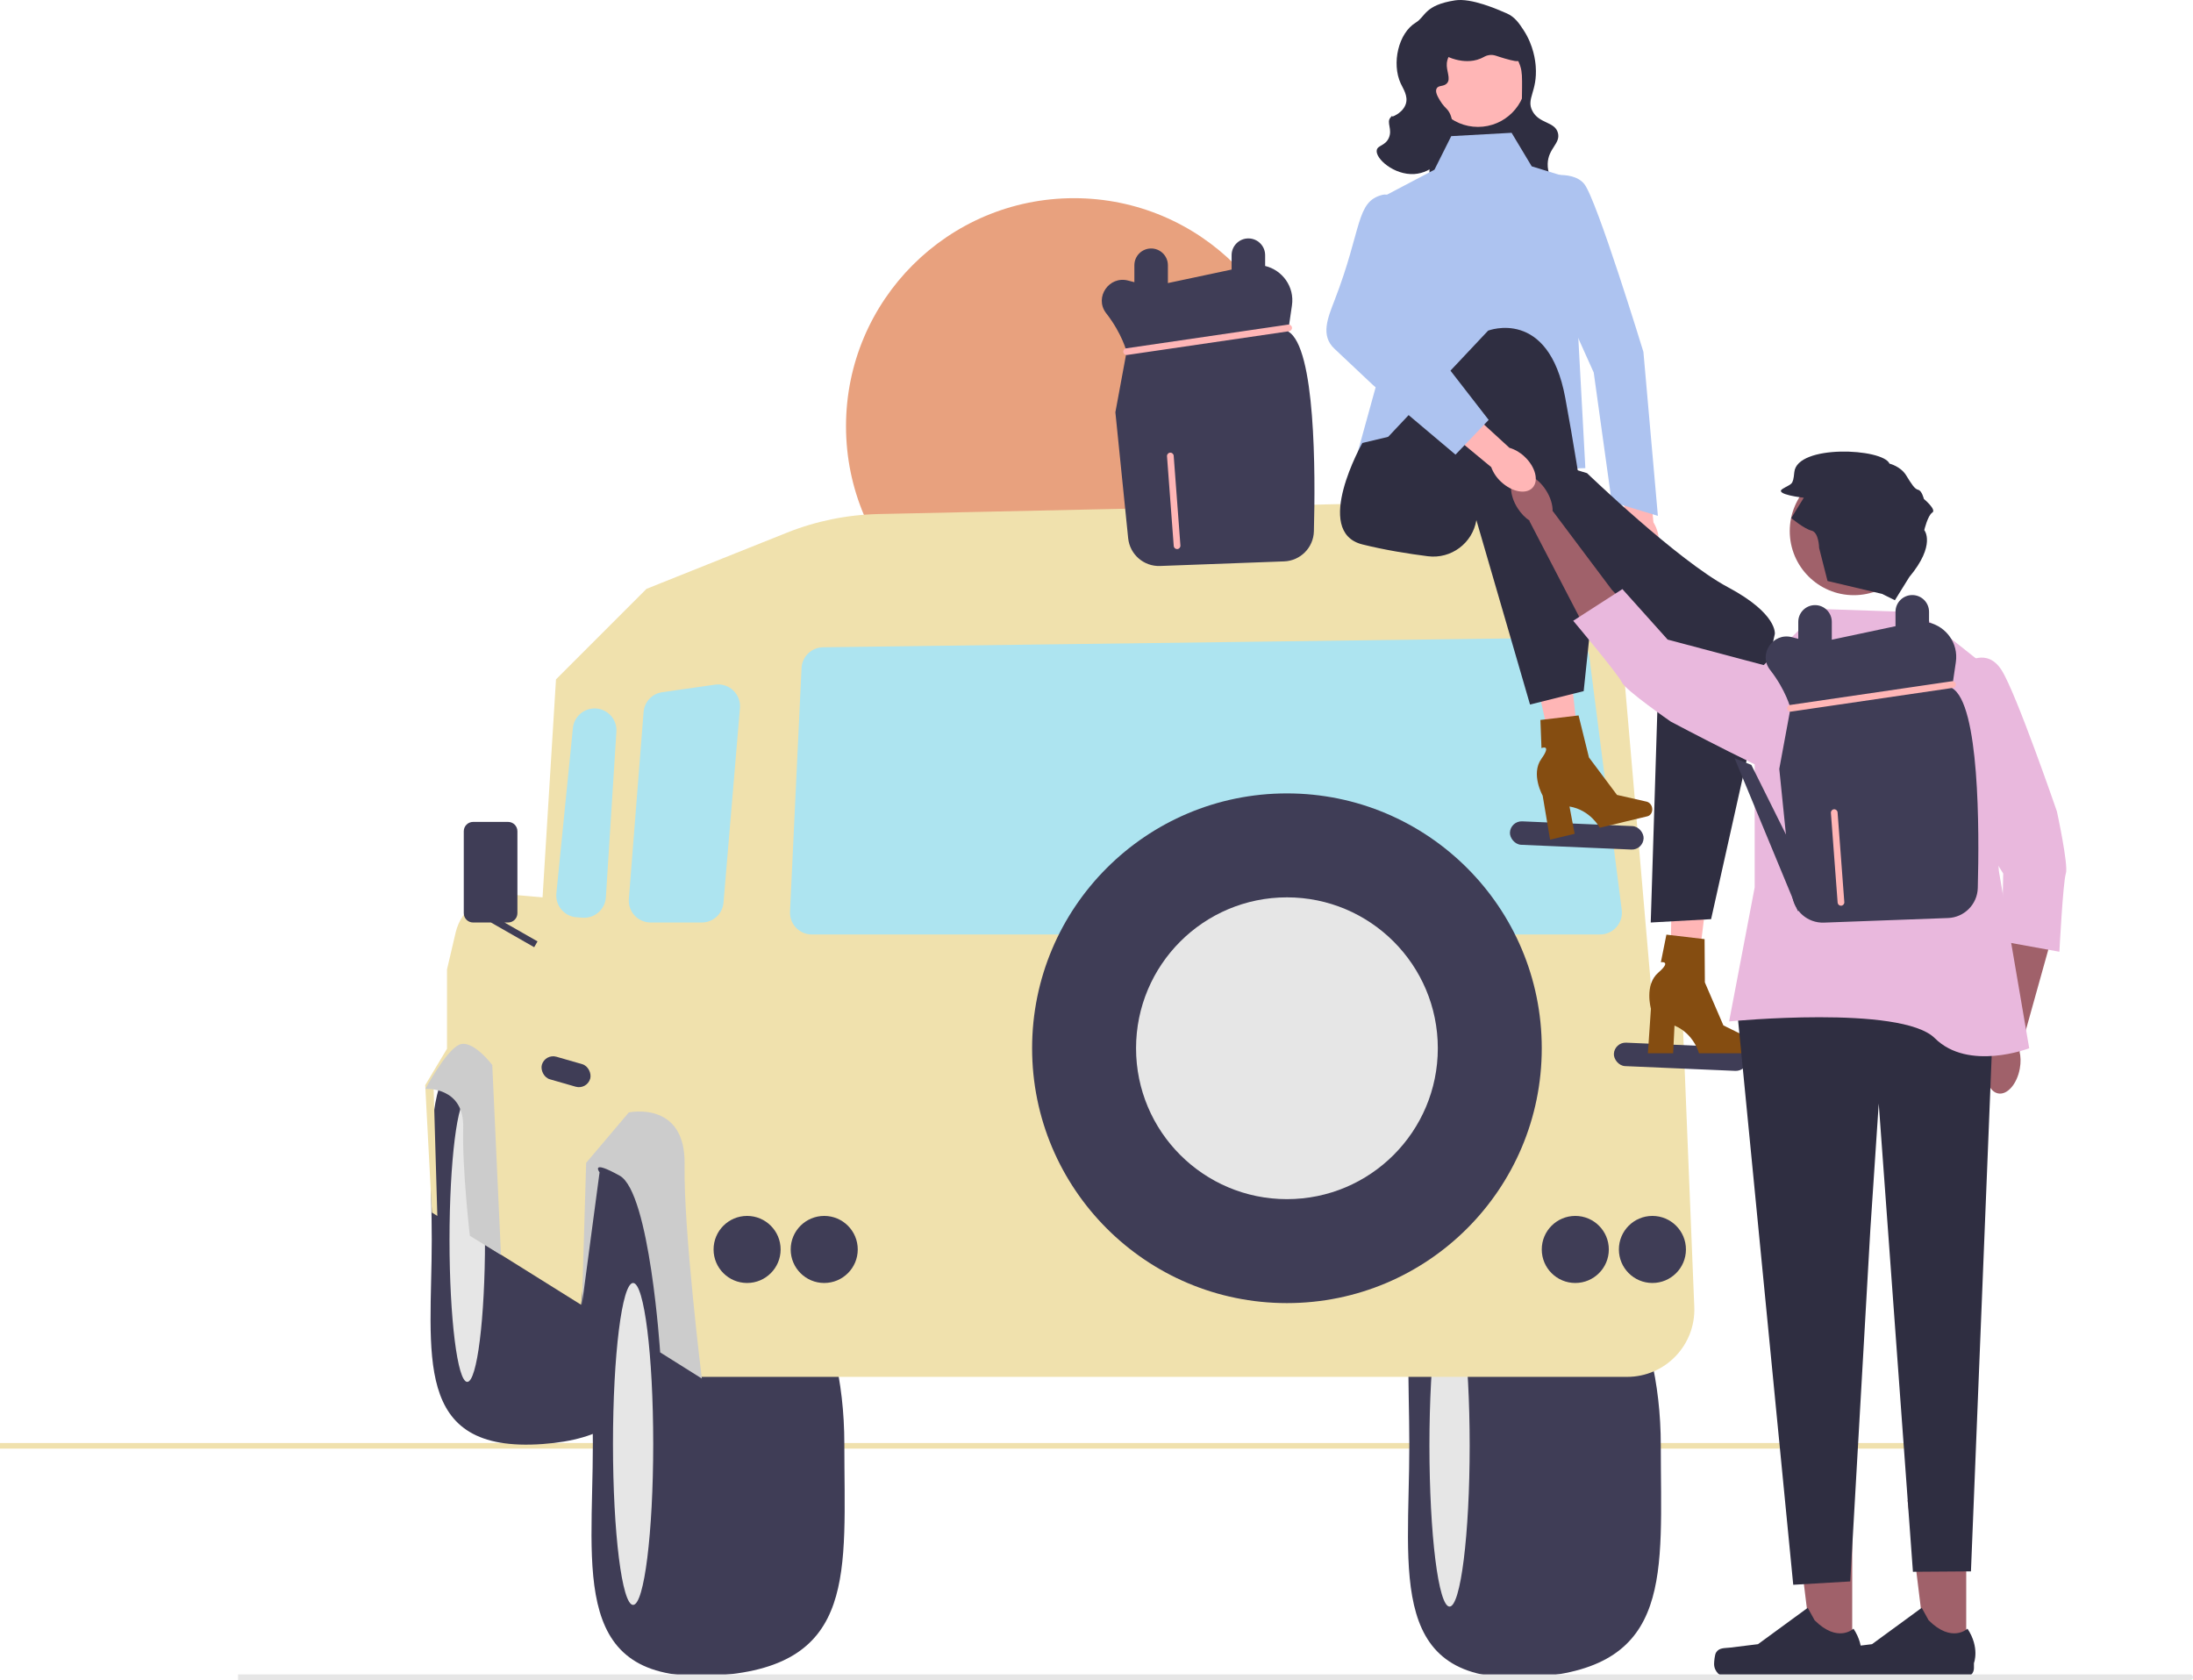 <?xml version="1.0" encoding="UTF-8" standalone="no"?>
<svg
   width="654.04"
   height="501.005"
   viewBox="0 0 654.04 501.005"
   version="1.1"
   id="svg59"
   sodipodi:docname="jeepTravelTrip.svg"
   inkscape:version="1.3.2 (091e20e, 2023-11-25, custom)"
   xmlns:inkscape="http://www.inkscape.org/namespaces/inkscape"
   xmlns:sodipodi="http://sodipodi.sourceforge.net/DTD/sodipodi-0.dtd"
   xmlns="http://www.w3.org/2000/svg"
   xmlns:svg="http://www.w3.org/2000/svg">
  <defs
     id="defs59" />
  <sodipodi:namedview
     id="namedview59"
     pagecolor="#004b1c"
     bordercolor="#000000"
     borderopacity="0.25"
     inkscape:showpageshadow="2"
     inkscape:pageopacity="0.0"
     inkscape:pagecheckerboard="0"
     inkscape:deskcolor="#d1d1d1"
     showgrid="false"
     inkscape:zoom="1"
     inkscape:cx="215.5"
     inkscape:cy="297.5"
     inkscape:window-width="1920"
     inkscape:window-height="991"
     inkscape:window-x="-9"
     inkscape:window-y="-9"
     inkscape:window-maximized="1"
     inkscape:current-layer="g39" />
  <circle
     cx="320.315"
     cy="127.1"
     r="68"
     fill="#ff6884"
     id="circle14"
     style="fill:#e8a17e;fill-opacity:1" />
  <path
     d="m 583.04,431.165 v 0 c 0,0.464 -0.376,0.84 -0.84,0.84 H 0 v -1.68 h 582.2 c 0.464,0 0.84,0.376 0.84,0.84 z"
     fill="#e6e6e6"
     id="path15"
     style="fill:#f0e1ad;fill-opacity:1" />
  <path
     d="m 495.315,431.1 c 0,38.108 4,66 -37.5,69 -44.563,3.221 -37.5,-30.892 -37.5,-69 0,-38.108 -6,-76 37.5,-69 20.448,3.29 37.5,30.892 37.5,69 z"
     fill="#3f3d56"
     id="path16" />
  <ellipse
     cx="432.315"
     cy="431.1"
     rx="6"
     ry="48"
     fill="#e6e6e6"
     id="ellipse16" />
  <path
     d="m 194.953,369.734 c 0,33.629 3.53,58.244 -33.093,60.891 -39.326,2.843 -33.093,-27.262 -33.093,-60.891 0,-33.629 -5.295,-67.069 33.093,-60.891 18.045,2.904 33.093,27.262 33.093,60.891 z"
     fill="#3f3d56"
     id="path17" />
  <ellipse
     cx="139.357"
     cy="369.734"
     rx="5.295"
     ry="42.359"
     fill="#e6e6e6"
     id="ellipse17" />
  <path
     d="m 251.815,430.6 c 0,38.108 4,66 -37.5,69 -44.563,3.221 -37.5,-30.892 -37.5,-69 0,-38.108 -6,-76 37.5,-69 20.448,3.29 37.5,30.892 37.5,69 z"
     fill="#3f3d56"
     id="path18" />
  <ellipse
     cx="188.815"
     cy="430.6"
     rx="6"
     ry="48"
     fill="#e6e6e6"
     id="ellipse18" />
  <path
     d="M 133.315,289.1 V 312.754 l -6.5,10.846 2,38 1.618,1 -1.118,-38.5 c 11.393,-4.242 15.119,3.571 14,19 l -2,26 32,20 4,-41 15,-7 16.5,69.5 h 276.448 c 11.396,0 20.502,-9.483 20.041,-20.869 l -3.489,-86.131 -9.413,-9.413 -8.72,-100.865 c -2.175,-25.154 -23.503,-44.299 -48.745,-43.755 l -172.934,3.727 c -9.382,0.202 -18.651,2.091 -27.363,5.576 l -41.824,16.73 -26.996,26.996 -4.004,65.004 -10.207,-0.888 c -7.343,-0.638 -14.039,4.214 -15.719,11.391 l -2.574,10.997 z"
     fill="#e6e6e6"
     id="path19"
     style="fill:#f0e1ad;fill-opacity:1" />
  <circle
     cx="222.815"
     cy="372.6"
     r="10"
     fill="#3f3d56"
     id="circle19" />
  <circle
     cx="245.815"
     cy="372.6"
     r="10"
     fill="#3f3d56"
     id="circle20" />
  <circle
     cx="469.815"
     cy="372.6"
     r="10"
     fill="#3f3d56"
     id="circle21" />
  <circle
     cx="492.815"
     cy="372.6"
     r="10"
     fill="#3f3d56"
     id="circle22" />
  <path
     d="M 477.21,278.672 H 242.116 c -1.797,0 -3.47,-0.716 -4.71,-2.017 -1.24,-1.301 -1.877,-3.006 -1.792,-4.801 l 3.435,-72.625 c 0.163,-3.434 2.982,-6.158 6.419,-6.202 l 221.984,-2.857 c 3.278,-0.031 6.12,2.399 6.541,5.682 l 9.675,75.482 c 0.238,1.854 -0.334,3.724 -1.57,5.128 -1.236,1.404 -3.017,2.21 -4.887,2.21 z"
     fill="#fff"
     id="path22"
     style="fill:#ade4f0;fill-opacity:1" />
  <path
     d="m 209.292,275.1 h -15.254 c -1.81,0 -3.552,-0.762 -4.78,-2.091 -1.229,-1.329 -1.852,-3.126 -1.709,-4.931 l 4.391,-55.721 c 0.241,-3.06 2.531,-5.5 5.569,-5.934 l 15.763,-2.252 c 1.974,-0.28 3.939,0.342 5.389,1.711 1.451,1.37 2.186,3.295 2.018,5.282 l -4.899,57.973 c -0.287,3.398 -3.076,5.962 -6.487,5.962 z"
     fill="#fff"
     id="path23"
     style="fill:#ade4f0;fill-opacity:1" />
  <path
     d="m 174.213,273.684 c -0.158,0 -0.316,-0.006 -0.475,-0.017 l -1.791,-0.128 c -1.769,-0.127 -3.373,-0.943 -4.516,-2.3 -1.143,-1.357 -1.674,-3.076 -1.498,-4.842 l 4.927,-49.273 c 0.292,-2.917 2.515,-5.291 5.408,-5.773 1.971,-0.331 3.952,0.251 5.434,1.591 1.482,1.338 2.26,3.249 2.133,5.242 l -3.137,49.402 c -0.111,1.745 -0.897,3.34 -2.214,4.49 -1.197,1.046 -2.698,1.607 -4.271,1.607 z"
     fill="#fff"
     id="path24"
     style="fill:#ade4f0;fill-opacity:1" />
  <path
     d="m 149.409,374.214 -2.594,-56.614 c 0,0 -6,-8 -10,-6 -4,2 -9.941,13.122 -9.941,13.122 0,0 11.594,-0.76 11.268,11.559 -0.327,12.319 1.986,32.248 1.986,32.248 l 9.281,5.685 z"
     fill="#cccccc"
     id="path25" />
  <path
     d="m 173.559,389.006 1.256,-42.236 12.72,-15.024 c 0,0 17,-3.673 16.64,15.591 -0.36,19.264 5.14,63.764 5.14,63.764 l -12.431,-7.808 c 0,0 -3.069,-47.692 -12.069,-52.692 -9,-5 -6,-1 -6,-1 l -5.256,39.406 z"
     fill="#cccccc"
     id="path26" />
  <path
     d="m 160.311,280.732 -9.856,-5.632 h 1.076 c 1.537,0 2.783,-1.246 2.783,-2.784 V 247.884 c 0,-1.537 -1.246,-2.783 -2.783,-2.783 h -10.433 c -1.537,0 -2.783,1.246 -2.783,2.783 v 24.433 c 0,1.537 1.246,2.784 2.783,2.784 h 5.326 l 12.894,7.368 0.992,-1.736 z"
     fill="#3f3d56"
     id="path27" />
  <rect
     x="243.066"
     y="256.999"
     width="15"
     height="7"
     rx="3.5"
     ry="3.5"
     transform="rotate(16.043)"
     fill="#3f3d56"
     id="rect27" />
  <rect
     x="460.611"
     y="225.125"
     width="39.905"
     height="7"
     rx="3.5"
     ry="3.5"
     transform="rotate(2.472)"
     fill="#3f3d56"
     id="rect28" />
  <rect
     x="494.428"
     y="289.727"
     width="39.905"
     height="7"
     rx="3.5"
     ry="3.5"
     transform="rotate(2.472)"
     fill="#3f3d56"
     id="rect29" />
  <circle
     cx="383.815"
     cy="312.6"
     r="76"
     fill="#3f3d56"
     id="circle29" />
  <circle
     cx="383.815"
     cy="312.6"
     r="45"
     fill="#e6e6e6"
     id="circle30" />
  <g
     id="g30">
    <path
       id="b-455"
       d="m 484.507,161.667 c 0.383,4.436 2.982,7.835 5.805,7.591 2.823,-0.244 4.801,-4.038 4.418,-8.475 -0.129,-1.775 -0.681,-3.493 -1.61,-5.011 l -1.858,-18.776 -8.793,1.06 2.765,18.398 c -0.655,1.655 -0.905,3.443 -0.728,5.214 z"
       fill="#ffb6b6" />
    <path
       d="m 459.058,52.975 c 0,0 9.702,-2.733 13.431,1.894 3.729,4.627 17.64,50.064 17.64,50.064 l 4.319,48.901 -13.773,-4.168 -5.36,-38.565 -9,-20 -7.257,-38.126 z"
       fill="#6c63ff"
       id="path30"
       style="fill:#adc3f0;fill-opacity:1" />
  </g>
  <g
     id="g32">
    <rect
       x="426.323"
       y="23.558"
       width="29.568"
       height="28.039"
       fill="#2f2e41"
       id="rect30" />
    <circle
       cx="440.795"
       cy="23.426"
       r="14.417"
       fill="#ffb6b6"
       id="circle31" />
    <path
       d="m 433.97,0.107 c -9.214,1.426 -8.775,4.85 -11.725,6.627 -5.198,3.131 -7.249,12.174 -4.504,18.141 0.733,1.594 2.28,3.769 1.529,6.118 -0.576,1.803 -2.237,2.866 -2.549,3.059 -2.553,1.576 -0.885,-0.299 -2.039,1.02 -1.273,1.455 0.699,3.511 -0.51,6.118 -1.072,2.311 -3.282,2.116 -3.569,3.569 -0.494,2.502 5.178,7.533 11.215,7.137 5.375,-0.352 9.368,-4.897 10.706,-9.176 0.896,-2.867 1.282,-7.798 -1.02,-10.196 -0.323,-0.336 -1.205,-1.151 -2.039,-2.549 -0.66,-1.107 -1.529,-2.563 -1.02,-3.569 0.542,-1.071 2.08,-0.507 3.059,-1.529 1.328,-1.386 -0.25,-3.728 0,-6.118 0.423,-4.047 6.157,-8.914 12.235,-8.157 6.895,0.859 9.424,8.357 9.686,9.176 0.542,1.698 0.531,3.341 0.51,6.627 -0.031,4.716 -0.051,7.671 -1.529,10.706 -2.127,4.364 -4.837,3.893 -5.608,7.137 -1.202,5.058 4.451,10.139 5.098,10.706 4.794,4.202 12.034,5.466 13.255,3.569 1.1,-1.71 -3.729,-4.369 -3.569,-9.686 0.139,-4.607 3.868,-6.012 3.059,-9.176 -0.89,-3.483 -5.64,-2.689 -7.647,-6.627 -1.873,-3.676 1.579,-5.716 1.02,-13.255 C 457.897,18.183 457.396,13.606 454.447,9.072 453.147,7.074 451.826,5.042 449.349,3.974 446.576,2.777 438.844,-0.647 433.97,0.107 Z"
       fill="#2f2e41"
       id="path31" />
    <path
       d="m 427.853,12.852 c 0.374,3.157 5.114,4.704 7.137,5.098 0.857,0.167 3.752,0.731 6.627,-0.51 1.063,-0.459 1.45,-0.873 2.549,-1.02 1.488,-0.198 2.237,0.368 4.588,1.02 2.614,0.725 3.922,1.087 4.588,0.51 1.09,-0.944 0.253,-4.032 -1.02,-6.118 -2.352,-3.856 -6.658,-5.051 -8.666,-5.608 -2.294,-0.636 -6.951,-1.928 -11.215,0.51 -0.57,0.326 -4.968,2.91 -4.588,6.118 z"
       fill="#2f2e41"
       id="path32" />
  </g>
  <g
     id="g33">
    <polygon
       points="509.488,263.614 498.629,263.358 498.028,296.498 505.387,296.672 "
       fill="#ffb6b6"
       id="polygon32" />
    <path
       d="m 523.273,311.85 v 0 c 0,1.243 -0.882,2.251 -1.97,2.251 h -14.605 c 0,0 -1.437,-5.778 -7.297,-8.264 l -0.404,8.264 h -7.534 l 0.913,-13.288 c 0,0 -2.015,-7.109 2.17,-10.743 4.186,-3.634 0.795,-3.128 0.795,-3.128 l 1.647,-8.224 11.385,1.339 0.084,12.91 5.525,12.815 8.104,4.003 c 0.721,0.356 1.188,1.168 1.188,2.066 l 9e-5,2e-5 z"
       fill="#2f2e41"
       id="path33"
       style="fill:#854d11;fill-opacity:1" />
  </g>
  <g
     id="g34">
    <polygon
       points="468.041,197.1 457.422,199.386 464.574,231.751 471.77,230.202 "
       fill="#ffb6b6"
       id="polygon33" />
    <path
       d="m 492.705,240.785 v 0 c 0.29,1.209 -0.332,2.394 -1.39,2.648 l -14.202,3.41 c 0,0 -2.746,-5.282 -9.025,-6.332 l 1.536,8.13 -7.326,1.759 -2.214,-13.134 c 0,0 -3.619,-6.442 -0.398,-10.953 3.222,-4.511 0.043,-3.227 0.043,-3.227 l -0.319,-8.381 11.383,-1.356 3.095,12.534 8.364,11.171 8.815,2.001 c 0.785,0.178 1.428,0.858 1.638,1.731 h 9e-5 z"
       fill="#2f2e41"
       id="path34"
       style="fill:#854d11;fill-opacity:1" />
  </g>
  <polygon
     points="427.815,50.6 408.815,60.6 411.815,109.911 404.96,134.714 405.815,141.6 472.815,139.6 468.815,65.6 469.815,53.6 456.815,49.6 450.815,39.6 432.815,40.6 "
     fill="#6c63ff"
     id="polygon34"
     style="fill:#adc3f0;fill-opacity:1" />
  <path
     d="m 406.315,132.1 c 0,0 -15,26.504 0,30.252 6.673,1.667 13.742,2.791 19.533,3.524 6.934,0.878 13.318,-3.882 14.467,-10.776 v 0 l 16,55 16,-4 3,-28.63 19.441,19.441 -2.441,78.189 18,-1 19,-85 c 0,0 1,-6 -14,-14 -15,-8 -42,-34 -42,-34 l -46,-14 -21,5 z"
     fill="#2f2e41"
     id="path35" />
  <path
     d="m 437.815,149.6 -26,-17 32,-34 c 0,0 18,-7 23,20 5,27 8,51 8,51 z"
     fill="#2f2e41"
     id="path36" />
  <g
     id="g39">
    <path
       d="m 384.17,98.849 1.139,-7.748 c 0.83,-5.647 -2.915,-10.575 -7.994,-11.788 v -3.212 c 0,-2.761 -2.239,-5 -5,-5 -2.761,0 -5,2.239 -5,5 v 4.285 l -19,4.03 v -5.315 c 0,-2.761 -2.239,-5 -5,-5 -2.761,0 -5,2.239 -5,5 v 5.052 l -1.889,-0.493 c -5.641,-1.472 -10.097,5 -6.589,9.656 0.045,0.06 0.091,0.12 0.138,0.181 4.683,6.022 6.022,11.374 6.022,11.374 l -3.345,18.065 3.81,37.558 c 0.491,4.841 4.657,8.468 9.519,8.288 l 36.993,-1.37 c 4.858,-0.18 8.748,-4.097 8.88,-8.957 0.471,-17.311 0.525,-54.986 -7.685,-59.604 z"
       fill="#3f3d56"
       id="path37" />
    <path
       d="m 351.051,163.744 c -0.519,0 -0.957,-0.4 -0.996,-0.925 l -2.007,-26.763 c -0.042,-0.551 0.372,-1.031 0.922,-1.072 0.546,-0.043 1.031,0.372 1.072,0.922 l 2.007,26.763 c 0.042,0.551 -0.372,1.031 -0.922,1.072 -0.025,0.002 -0.051,0.003 -0.076,0.003 z"
       fill="#ffb6b6"
       id="path38" />
    <path
       d="m 335.996,105.87 c -0.488,0 -0.915,-0.358 -0.988,-0.855 -0.08,-0.546 0.298,-1.054 0.844,-1.134 l 48.329,-7.083 c 0.546,-0.079 1.054,0.298 1.134,0.844 0.08,0.546 -0.298,1.054 -0.844,1.134 l -48.329,7.083 c -0.049,0.007 -0.098,0.011 -0.146,0.011 z"
       fill="#ffb6b6"
       id="path39" />
  </g>
  <g
     id="g58">
    <g
       id="g48">
      <path
         d="m 611.308,281.689 0.459,-35.734 -13.717,-3.773 0.415,39.513 -3.156,29.198 0.082,0.031 c -1.323,1.33 -2.396,3.454 -2.853,5.964 -0.834,4.581 0.695,8.695 3.414,9.19 2.72,0.495 5.601,-2.817 6.434,-7.397 0.342,-1.88 0.281,-3.677 -0.092,-5.182 l 0.122,0.046 8.891,-31.855 z"
         fill="#a0616a"
         id="path47" />
      <path
         d="m 586.361,197.69 c 0,0 6.225,-4.76 10.619,2.197 4.394,6.957 16.478,42.111 16.478,42.111 0,0 3.495,16.112 2.663,18.492 -0.832,2.38 -1.93,23.329 -1.93,23.329 l -17.169,-3.114 0.415,-20.215 -16.361,-26.114 5.284,-36.686 z"
         fill="#ccc"
         id="path48"
         style="fill:#e9b8dd;fill-opacity:1" />
    </g>
    <g
       id="g50">
      <path
         d="m 471.376,184.712 24.06,26.424 12.599,-6.607 -27.278,-28.589 -17.627,-23.49 -0.081,0.034 c 0.059,-1.875 -0.607,-4.16 -1.987,-6.306 -2.518,-3.916 -6.444,-5.879 -8.769,-4.384 -2.325,1.495 -2.169,5.882 0.348,9.798 1.034,1.608 2.305,2.879 3.605,3.724 l -0.12,0.05 15.25,29.347 z"
         fill="#a0616a"
         id="path49" />
      <path
         d="m 548.326,229.059 c 0,0 -1.299,7.728 -9.26,5.644 -7.961,-2.084 -40.79,-19.521 -40.79,-19.521 0,0 -13.553,-9.387 -14.57,-11.695 -1.017,-2.307 -14.516,-18.365 -14.516,-18.365 l 14.671,-9.446 13.497,15.055 29.783,7.913 21.184,30.414 z"
         fill="#ccc"
         id="path50"
         style="fill:#e9b8dd;fill-opacity:1" />
    </g>
    <circle
       cx="552.885"
       cy="158.381"
       r="19.108"
       fill="#a0616a"
       id="circle50" />
    <g
       id="g51">
      <polygon
         points="568.904,447.371 586.407,447.373 586.404,493.115 574.545,493.114 "
         fill="#a0616a"
         id="polygon50" />
      <path
         d="m 545.774,492.846 v 0 c -0.369,0.622 -0.564,2.629 -0.564,3.352 v 0 c 0,2.223 1.802,4.025 4.025,4.025 h 36.726 c 1.516,0 2.746,-1.229 2.746,-2.746 v -1.529 c 0,0 1.817,-4.596 -1.924,-10.26 0,0 -4.649,4.435 -11.596,-2.512 l -2.049,-3.711 -14.829,10.845 -8.219,1.012 c -1.798,0.221 -3.392,-0.034 -4.317,1.523 z"
         fill="#2f2e41"
         id="path51" />
    </g>
    <g
       id="g52">
      <polygon
         points="534.904,447.371 552.407,447.373 552.404,493.115 540.545,493.114 "
         fill="#a0616a"
         id="polygon51" />
      <path
         d="m 511.774,492.846 v 0 c -0.369,0.622 -0.564,2.629 -0.564,3.352 v 0 c 0,2.223 1.802,4.025 4.025,4.025 h 36.726 c 1.516,0 2.746,-1.229 2.746,-2.746 v -1.529 c 0,0 1.817,-4.596 -1.924,-10.26 0,0 -4.649,4.435 -11.596,-2.512 l -2.049,-3.711 -14.829,10.845 -8.219,1.012 c -1.798,0.221 -3.392,-0.034 -4.317,1.523 z"
         fill="#2f2e41"
         id="path52" />
    </g>
    <polygon
       points="534.815,472.6 551.815,471.6 557.815,366.6 560.315,329.1 570.512,468.723 587.815,468.6 594.815,294.6 517.815,298.6 "
       fill="#2f2e41"
       id="polygon52" />
    <path
       d="m 572.005,182.6 -29.163,-1 -19.526,19.417 v 63.61 l -7.625,39.972 c 0,0 51.287,-5 61.343,5 10.056,10 28.157,3 28.157,3 l -9.051,-52.886 -4.022,-61.114 z"
       fill="#ccc"
       id="path53"
       style="fill:#e9b8dd;fill-opacity:1" />
    <path
       d="m 561.297,177.101 -16.255,-3.84 -2.508,-9.855 c 0,0 -0.06,-4.646 -2.254,-5.164 -2.193,-0.518 -6.062,-3.748 -6.062,-3.748 l 3.748,-6.062 c 0,0 -9.032,-0.976 -6.321,-2.651 2.711,-1.675 3.104,-0.92 3.489,-4.965 0.796,-8.369 26.403,-7.147 28.392,-2.555 0,0 3.29,0.777 4.965,3.489 1.675,2.711 2.513,4.067 3.609,4.326 1.097,0.259 1.675,2.711 1.675,2.711 0,0 3.868,3.23 2.513,4.067 -1.356,0.838 -2.392,5.224 -2.392,5.224 0,0 3.609,4.326 -4.465,13.997 l -4.301,6.92 -3.833,-1.895 z"
       fill="#2f2e41"
       id="path54" />
    <g
       id="g57">
      <path
         d="m 582.17,205.202 1.139,-7.748 c 0.83,-5.647 -2.915,-10.575 -7.994,-11.788 v -3.212 c 0,-2.761 -2.239,-5 -5,-5 -2.761,0 -5,2.239 -5,5 v 4.285 l -19,4.03 v -5.315 c 0,-2.761 -2.239,-5 -5,-5 -2.761,0 -5,2.239 -5,5 v 5.052 l -1.889,-0.493 c -5.641,-1.472 -10.097,5 -6.589,9.656 0.045,0.06 0.091,0.12 0.138,0.181 4.683,6.022 6.022,11.374 6.022,11.374 l -3.345,18.065 3.81,37.558 c 0.491,4.841 4.657,8.468 9.519,8.288 l 36.993,-1.37 c 4.858,-0.18 8.748,-4.097 8.88,-8.957 0.471,-17.311 0.525,-54.986 -7.685,-59.604 z"
         fill="#3f3d56"
         id="path55" />
      <path
         d="m 549.051,270.098 c -0.519,0 -0.957,-0.4 -0.996,-0.925 l -2.007,-26.763 c -0.042,-0.551 0.372,-1.031 0.922,-1.072 0.546,-0.043 1.031,0.372 1.072,0.922 l 2.007,26.763 c 0.042,0.551 -0.372,1.031 -0.922,1.072 -0.025,0.002 -0.051,0.003 -0.076,0.003 z"
         fill="#ffb6b6"
         id="path56" />
      <path
         d="m 533.996,212.224 c -0.488,0 -0.915,-0.358 -0.988,-0.855 -0.08,-0.546 0.298,-1.054 0.844,-1.134 l 48.329,-7.083 c 0.546,-0.079 1.054,0.298 1.134,0.844 0.08,0.546 -0.298,1.054 -0.844,1.134 l -48.329,7.083 c -0.049,0.007 -0.098,0.011 -0.146,0.011 z"
         fill="#ffb6b6"
         id="path57" />
    </g>
    <polygon
       points="522.315,228.1 542.429,268.502 536.202,271.699 517.315,226.1 "
       fill="#3f3d56"
       id="polygon57" />
  </g>
  <path
     d="m 654.04,500.165 v 0 c 0,0.464 -0.376,0.84 -0.84,0.84 H 71 v -1.68 h 582.2 c 0.464,0 0.84,0.376 0.84,0.84 z"
     fill="#e6e6e6"
     id="path58" />
  <path
     id="c-456"
     d="m 447.675,143.671 c 3.243,3.051 7.446,3.851 9.388,1.786 1.941,-2.064 0.886,-6.21 -2.359,-9.262 -1.279,-1.237 -2.836,-2.149 -4.541,-2.661 l -13.905,-12.754 -5.846,6.653 14.328,11.867 c 0.615,1.67 1.621,3.169 2.935,4.371 z"
     fill="#ffb6b6" />
  <path
     d="m 435.776,77.592 c 0,0 -16.953,-21.119 -23.461,-19.492 -8,2 -6,10 -14.275,31.396 -2.072,5.359 -4.249,10.552 -0.066,14.491 l 11.532,10.861 24.584,20.728 9.89,-10.353 -19.648,-25.337 11.444,-22.294 z"
     fill="#6c63ff"
     id="path59"
     style="fill:#adc3f0;fill-opacity:1" />
</svg>
